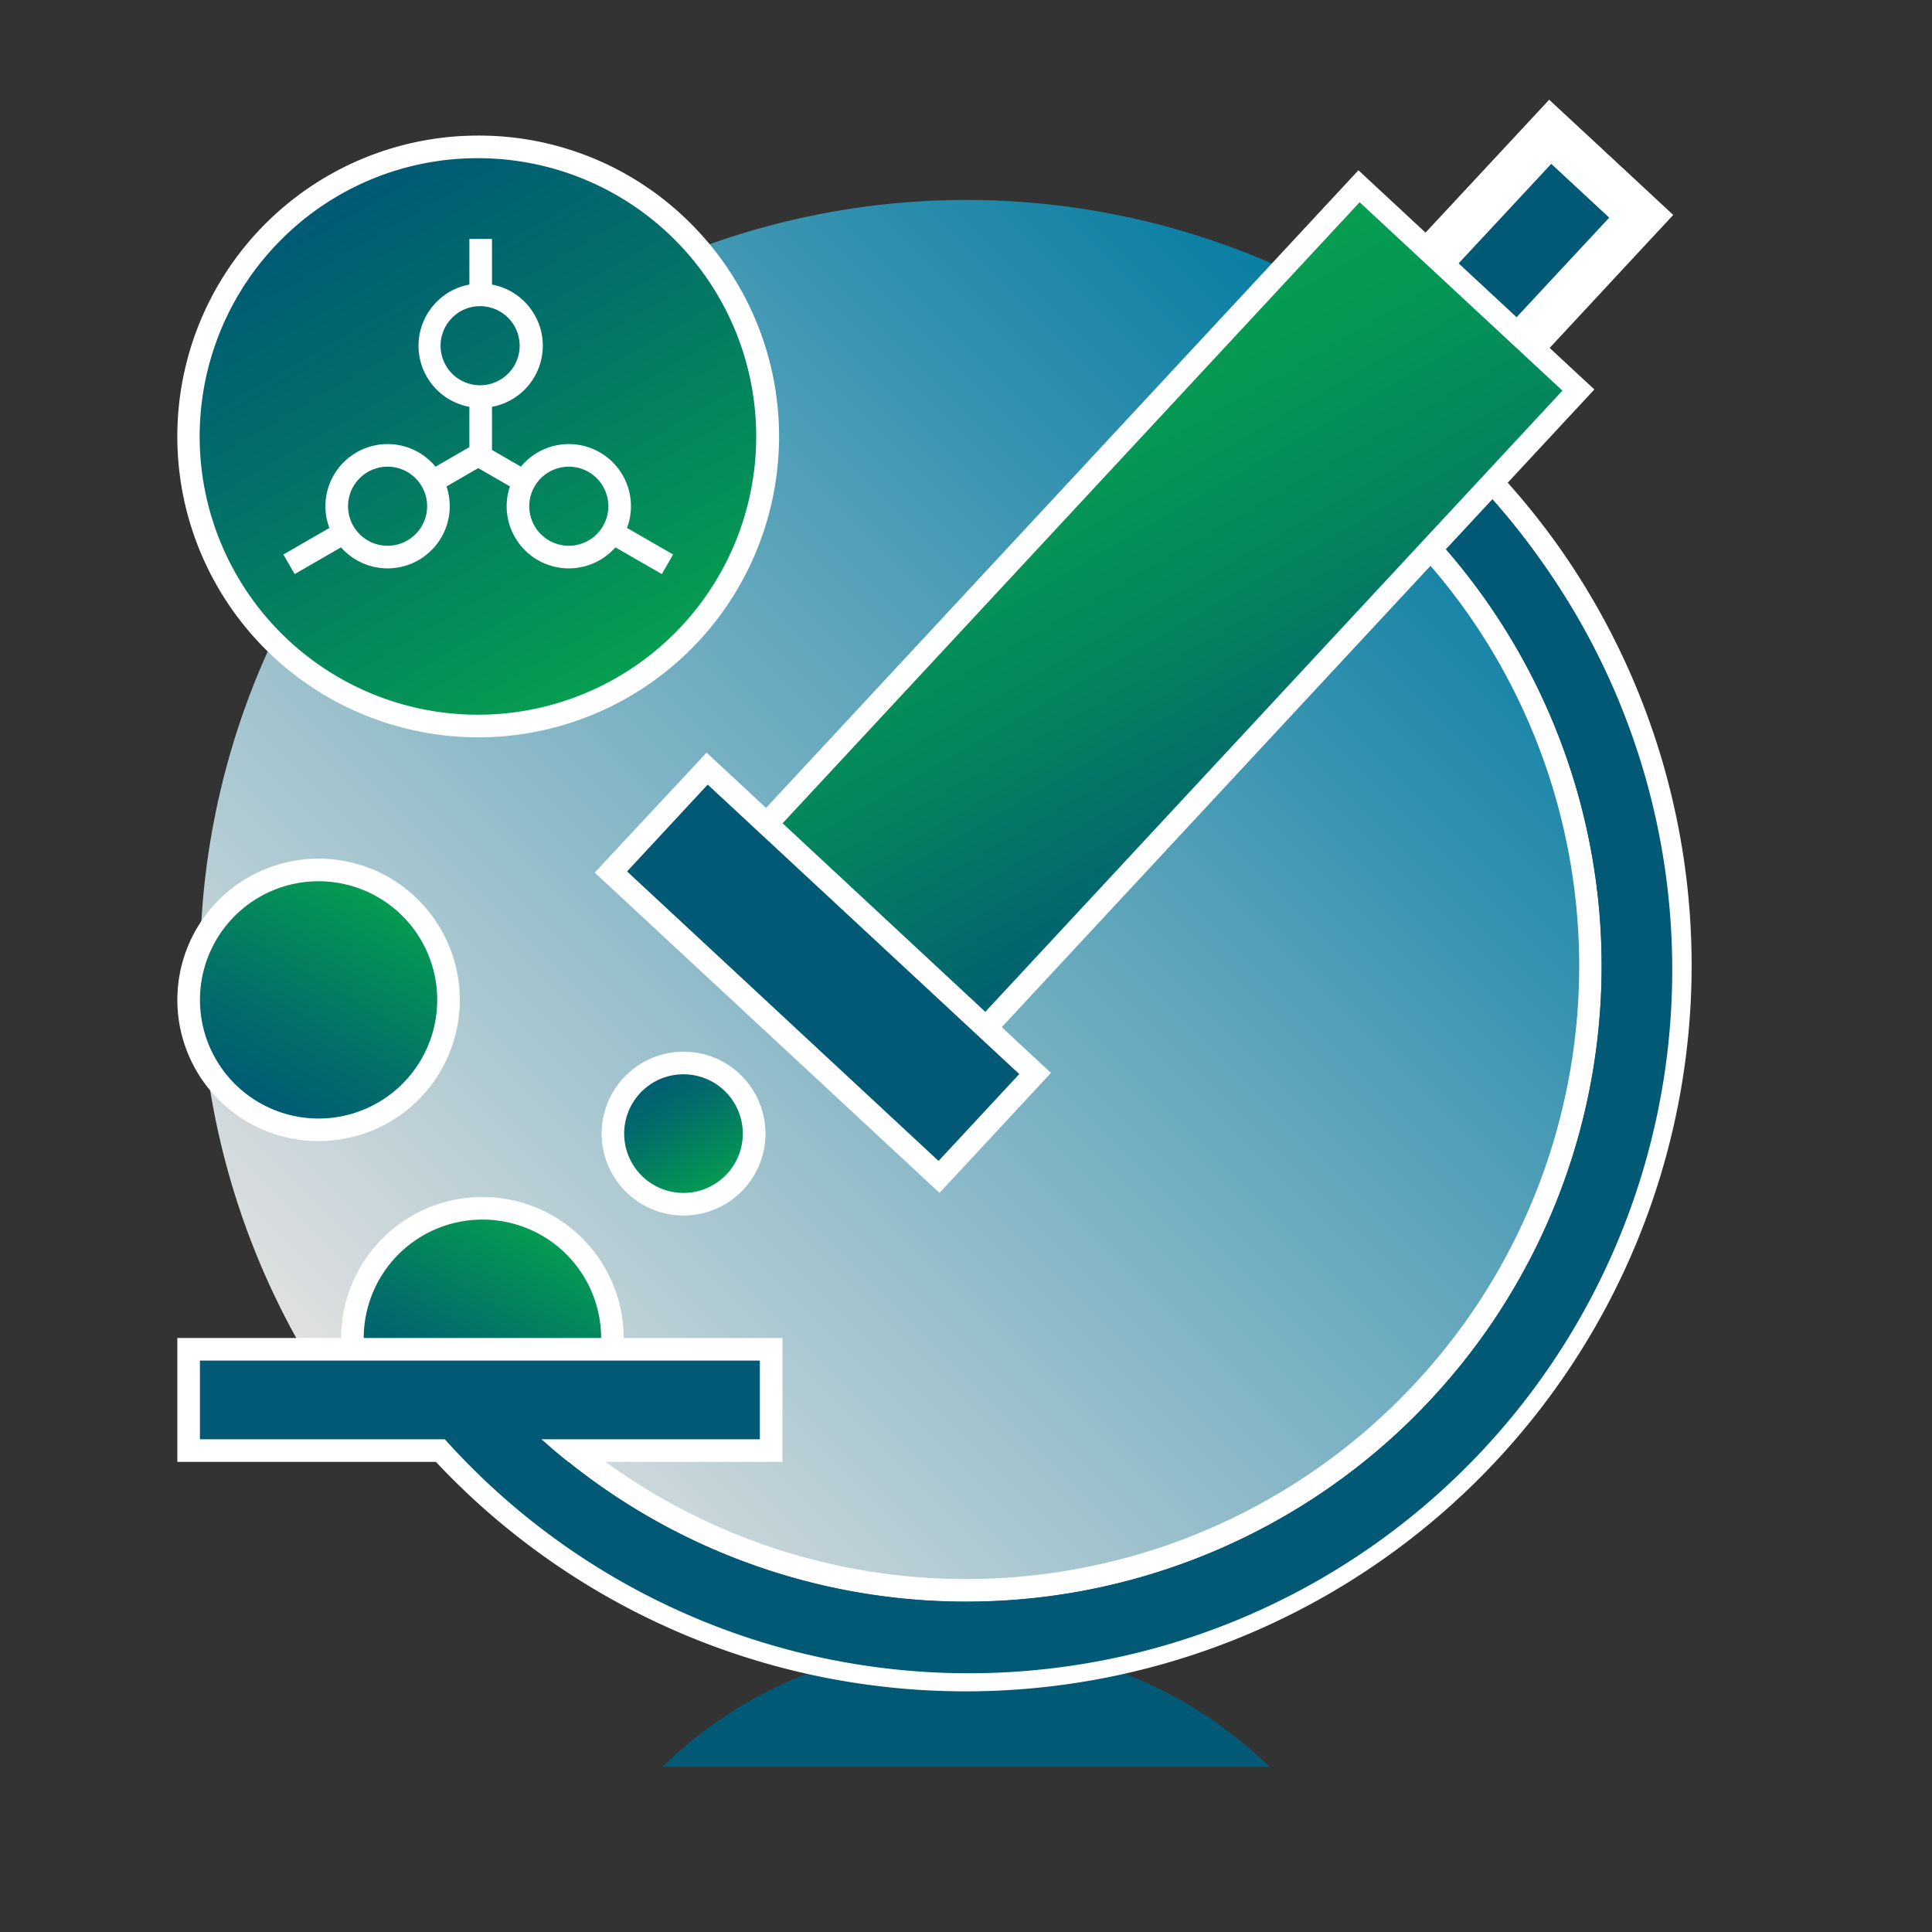 <svg id="Layer_1" data-name="Layer 1" xmlns="http://www.w3.org/2000/svg" xmlns:xlink="http://www.w3.org/1999/xlink" viewBox="0 0 342 342"><rect x="0" y="0" width="342" height="342" fill="#333333" stroke="none"/><defs><style>.cls-1{fill:#015975;}.cls-2{opacity:0.85;fill:url(#linear-gradient);}.cls-3{fill:#fff;}.cls-4{fill:url(#linear-gradient-2);}.cls-5{fill:url(#linear-gradient-3);}.cls-6{fill:url(#linear-gradient-4);}.cls-7{fill:url(#linear-gradient-5);}.cls-8{fill:url(#linear-gradient-6);}.cls-9{fill:none;stroke:#fff;stroke-miterlimit:10;stroke-width:4px;}</style><linearGradient id="linear-gradient" x1="69.79" y1="255.89" x2="253.14" y2="72.54" gradientUnits="userSpaceOnUse"><stop offset="0" stop-color="#fff"/><stop offset="1" stop-color="#008ab6"/></linearGradient><linearGradient id="linear-gradient-2" x1="67.9" y1="157.02" x2="44.89" y2="196.88" gradientUnits="userSpaceOnUse"><stop offset="0" stop-color="#069e50"/><stop offset="0.01" stop-color="#069e50"/><stop offset="0.67" stop-color="#026c6b"/><stop offset="1" stop-color="#015975"/></linearGradient><linearGradient id="linear-gradient-3" x1="96.59" y1="216.78" x2="76.94" y2="250.83" xlink:href="#linear-gradient-2"/><linearGradient id="linear-gradient-4" x1="127.2" y1="211.5" x2="114.69" y2="189.84" xlink:href="#linear-gradient-2"/><linearGradient id="linear-gradient-5" x1="227.75" y1="156.03" x2="177.68" y2="69.29" gradientTransform="translate(147.27 -112.54) rotate(47.11)" gradientUnits="userSpaceOnUse"><stop offset="0" stop-color="#015975"/><stop offset="0.11" stop-color="#02646f"/><stop offset="0.48" stop-color="#04845e"/><stop offset="0.79" stop-color="#059754"/><stop offset="1" stop-color="#069e50"/></linearGradient><linearGradient id="linear-gradient-6" x1="110.29" y1="121.62" x2="59.01" y2="32.8" xlink:href="#linear-gradient-2"/></defs><path class="cls-1" d="M224.75,312.76H117.24a77.12,77.12,0,0,1,107.51,0Z"/><path class="cls-2" d="M283.52,171a111.71,111.71,0,0,1-20.69,65,113.77,113.77,0,0,1-15.62,17.74,112.52,112.52,0,0,1-151.29,1h38.59V240.86H54.76A135.65,135.65,0,0,1,229,48.39L128.86,156.17l35.89,33.35,88.51-95.27A110,110,0,0,1,262.83,106,111.66,111.66,0,0,1,283.52,171Z"/><path class="cls-1" d="M171,297.51a126.58,126.58,0,0,1-102.28-52l-2.31-3.18H86.58l.6.7a107.8,107.8,0,0,0,9,9.31,110.53,110.53,0,0,0,149.7,0,112.16,112.16,0,0,0,15.35-17.43,110.55,110.55,0,0,0,0-127.75,111.72,111.72,0,0,0-15.35-17.44c-1.38-1.27-2.81-2.52-4.24-3.71l-1.3-1.08,8.09-14,1.82,1.46c2.23,1.79,4.41,3.67,6.47,5.57a127.45,127.45,0,0,1,17.56,19.93,126.58,126.58,0,0,1,0,146.28,127.45,127.45,0,0,1-17.56,19.93A126.15,126.15,0,0,1,171,297.51Z"/><path class="cls-3" d="M249,73.92c2.18,1.75,4.31,3.58,6.37,5.48a124.51,124.51,0,1,1-185,164.9H85.66a109,109,0,0,0,9.14,9.48,112.53,112.53,0,0,0,152.41,0A113.77,113.77,0,0,0,262.83,236a112.56,112.56,0,0,0,0-130.07,113.39,113.39,0,0,0-15.62-17.75q-2.11-1.95-4.32-3.78L249,73.92m-1.13-6-2.34,4-6.08,10.52-1.69,2.92,2.6,2.16c1.41,1.17,2.81,2.39,4.17,3.64a109.45,109.45,0,0,1,15.06,17.12,108.54,108.54,0,0,1,0,125.44,109.71,109.71,0,0,1-15.08,17.12,108.52,108.52,0,0,1-147,0,105.3,105.3,0,0,1-8.81-9.14l-1.2-1.4h-25l4.62,6.35A128.52,128.52,0,0,0,275.88,96.7a130,130,0,0,0-17.83-20.24c-2.1-1.94-4.31-3.84-6.58-5.66l-3.63-2.92Z"/><path class="cls-4" d="M56.39,200a23,23,0,1,1,16.27-6.74A22.84,22.84,0,0,1,56.39,200Z"/><path class="cls-3" d="M56.39,156a21,21,0,1,1-14.84,6.15A20.93,20.93,0,0,1,56.39,156m0-4a25,25,0,1,0,17.68,7.32A24.83,24.83,0,0,0,56.39,152Z"/><path class="cls-5" d="M63.12,242.86l-.31-1.63a23,23,0,1,1,45.18,0l-.3,1.63Z"/><path class="cls-3" d="M85.4,215.89a21,21,0,0,1,20.63,25H64.77a21,21,0,0,1,20.63-25m0-4A25,25,0,0,0,60.84,241.6l.62,3.26h47.88l.62-3.26A25,25,0,0,0,85.4,211.89Z"/><path class="cls-6" d="M121,213.17a12.5,12.5,0,1,1,8.84-3.66A12.42,12.42,0,0,1,121,213.17Z"/><path class="cls-3" d="M121,190.17a10.5,10.5,0,1,1-7.43,3.07,10.45,10.45,0,0,1,7.43-3.07m0-4a14.5,14.5,0,1,0,10.25,4.24A14.42,14.42,0,0,0,121,186.17Z"/><rect class="cls-1" x="33.4" y="238.85" width="103.11" height="17.93"/><path class="cls-3" d="M134.51,240.85v13.93H35.39V240.85h99.12m4-4H31.39v21.93H138.51V236.85Z"/><path class="cls-1" d="M272.62,99A125.06,125.06,0,0,0,255.34,79.4c-2.06-1.9-4.19-3.73-6.37-5.48l-6.08,10.52q2.21,1.83,4.32,3.78A113.39,113.39,0,0,1,262.83,106a112.56,112.56,0,0,1,0,130.07,113.77,113.77,0,0,1-15.62,17.74,112.53,112.53,0,0,1-152.41,0,109,109,0,0,1-9.14-9.48H70.35A124.52,124.52,0,0,0,272.62,99Z"/><rect class="cls-1" x="239.4" y="38.56" width="51.24" height="22" transform="translate(48.33 209.98) rotate(-47.11)"/><path class="cls-3" d="M274.6,29l10.26,9.53L255.43,70.16l-10.26-9.53L274.6,29m-.41-11.3-5.45,5.86L239.31,55.19l-5.44,5.86,5.86,5.44L250,76l5.87,5.45,5.44-5.86,29.43-31.68,5.45-5.86-5.86-5.45-10.26-9.53-5.86-5.44Z"/><rect class="cls-7" x="118.57" y="86.16" width="168.3" height="53" transform="translate(-17.79 184.49) rotate(-47.11)"/><path class="cls-3" d="M240.68,35.8l35.9,33.35L164.75,189.52l-35.9-33.36L240.68,35.8m-.21-5.66-2.72,2.93L125.92,153.44l-2.72,2.93,2.93,2.72L162,192.45l2.93,2.72,2.72-2.93L279.51,71.87l2.72-2.93-2.93-2.72L243.4,32.87l-2.93-2.73Z"/><rect class="cls-1" x="133.2" y="132.54" width="25" height="79.3" transform="translate(-79.62 161.74) rotate(-47.11)"/><path class="cls-3" d="M125.26,138.87l55.17,51.26-14.29,15.38L111,154.26l14.29-15.39m-.21-5.65-2.72,2.93L108,151.54l-2.72,2.93,2.93,2.72,55.17,51.25,2.93,2.73,2.72-2.93,14.29-15.39,2.72-2.93-2.93-2.72L128,135.94l-2.93-2.72Z"/><path class="cls-8" d="M84.65,128.47a51.26,51.26,0,1,1,36.25-15A50.91,50.91,0,0,1,84.65,128.47Z"/><path class="cls-3" d="M84.65,28A49.26,49.26,0,1,1,49.82,42.38,49.08,49.08,0,0,1,84.65,28m0-4a53.26,53.26,0,1,0,37.66,15.6A52.88,52.88,0,0,0,84.65,24Z"/><path class="cls-3" d="M85.09,54.2a7,7,0,1,1-5,2,6.93,6.93,0,0,1,5-2m0-4a10.9,10.9,0,0,0-7.78,3.22,11,11,0,0,0,0,15.56,11,11,0,0,0,15.55,0,11,11,0,0,0,0-15.56,10.9,10.9,0,0,0-7.77-3.22Z"/><line class="cls-9" x1="85.09" y1="81.48" x2="85.09" y2="71.13"/><line class="cls-9" x1="85.09" y1="52.65" x2="85.09" y2="42.3"/><path class="cls-3" d="M100.69,82.61a7,7,0,1,1-7,7,7,7,0,0,1,7-7m0-4a11,11,0,1,0,11,11,11,11,0,0,0-11-11Z"/><line class="cls-9" x1="118.15" y1="99.89" x2="109.18" y2="94.72"/><line class="cls-9" x1="93.18" y1="85.48" x2="84.22" y2="80.3"/><path class="cls-3" d="M68.61,82.61a7,7,0,1,1-7,7,7,7,0,0,1,7-7m0-4a11,11,0,1,0,11,11,11,11,0,0,0-11-11Z"/><line class="cls-9" x1="51.16" y1="99.89" x2="60.12" y2="94.72"/><line class="cls-9" x1="76.13" y1="85.48" x2="85.09" y2="80.3"/></svg>